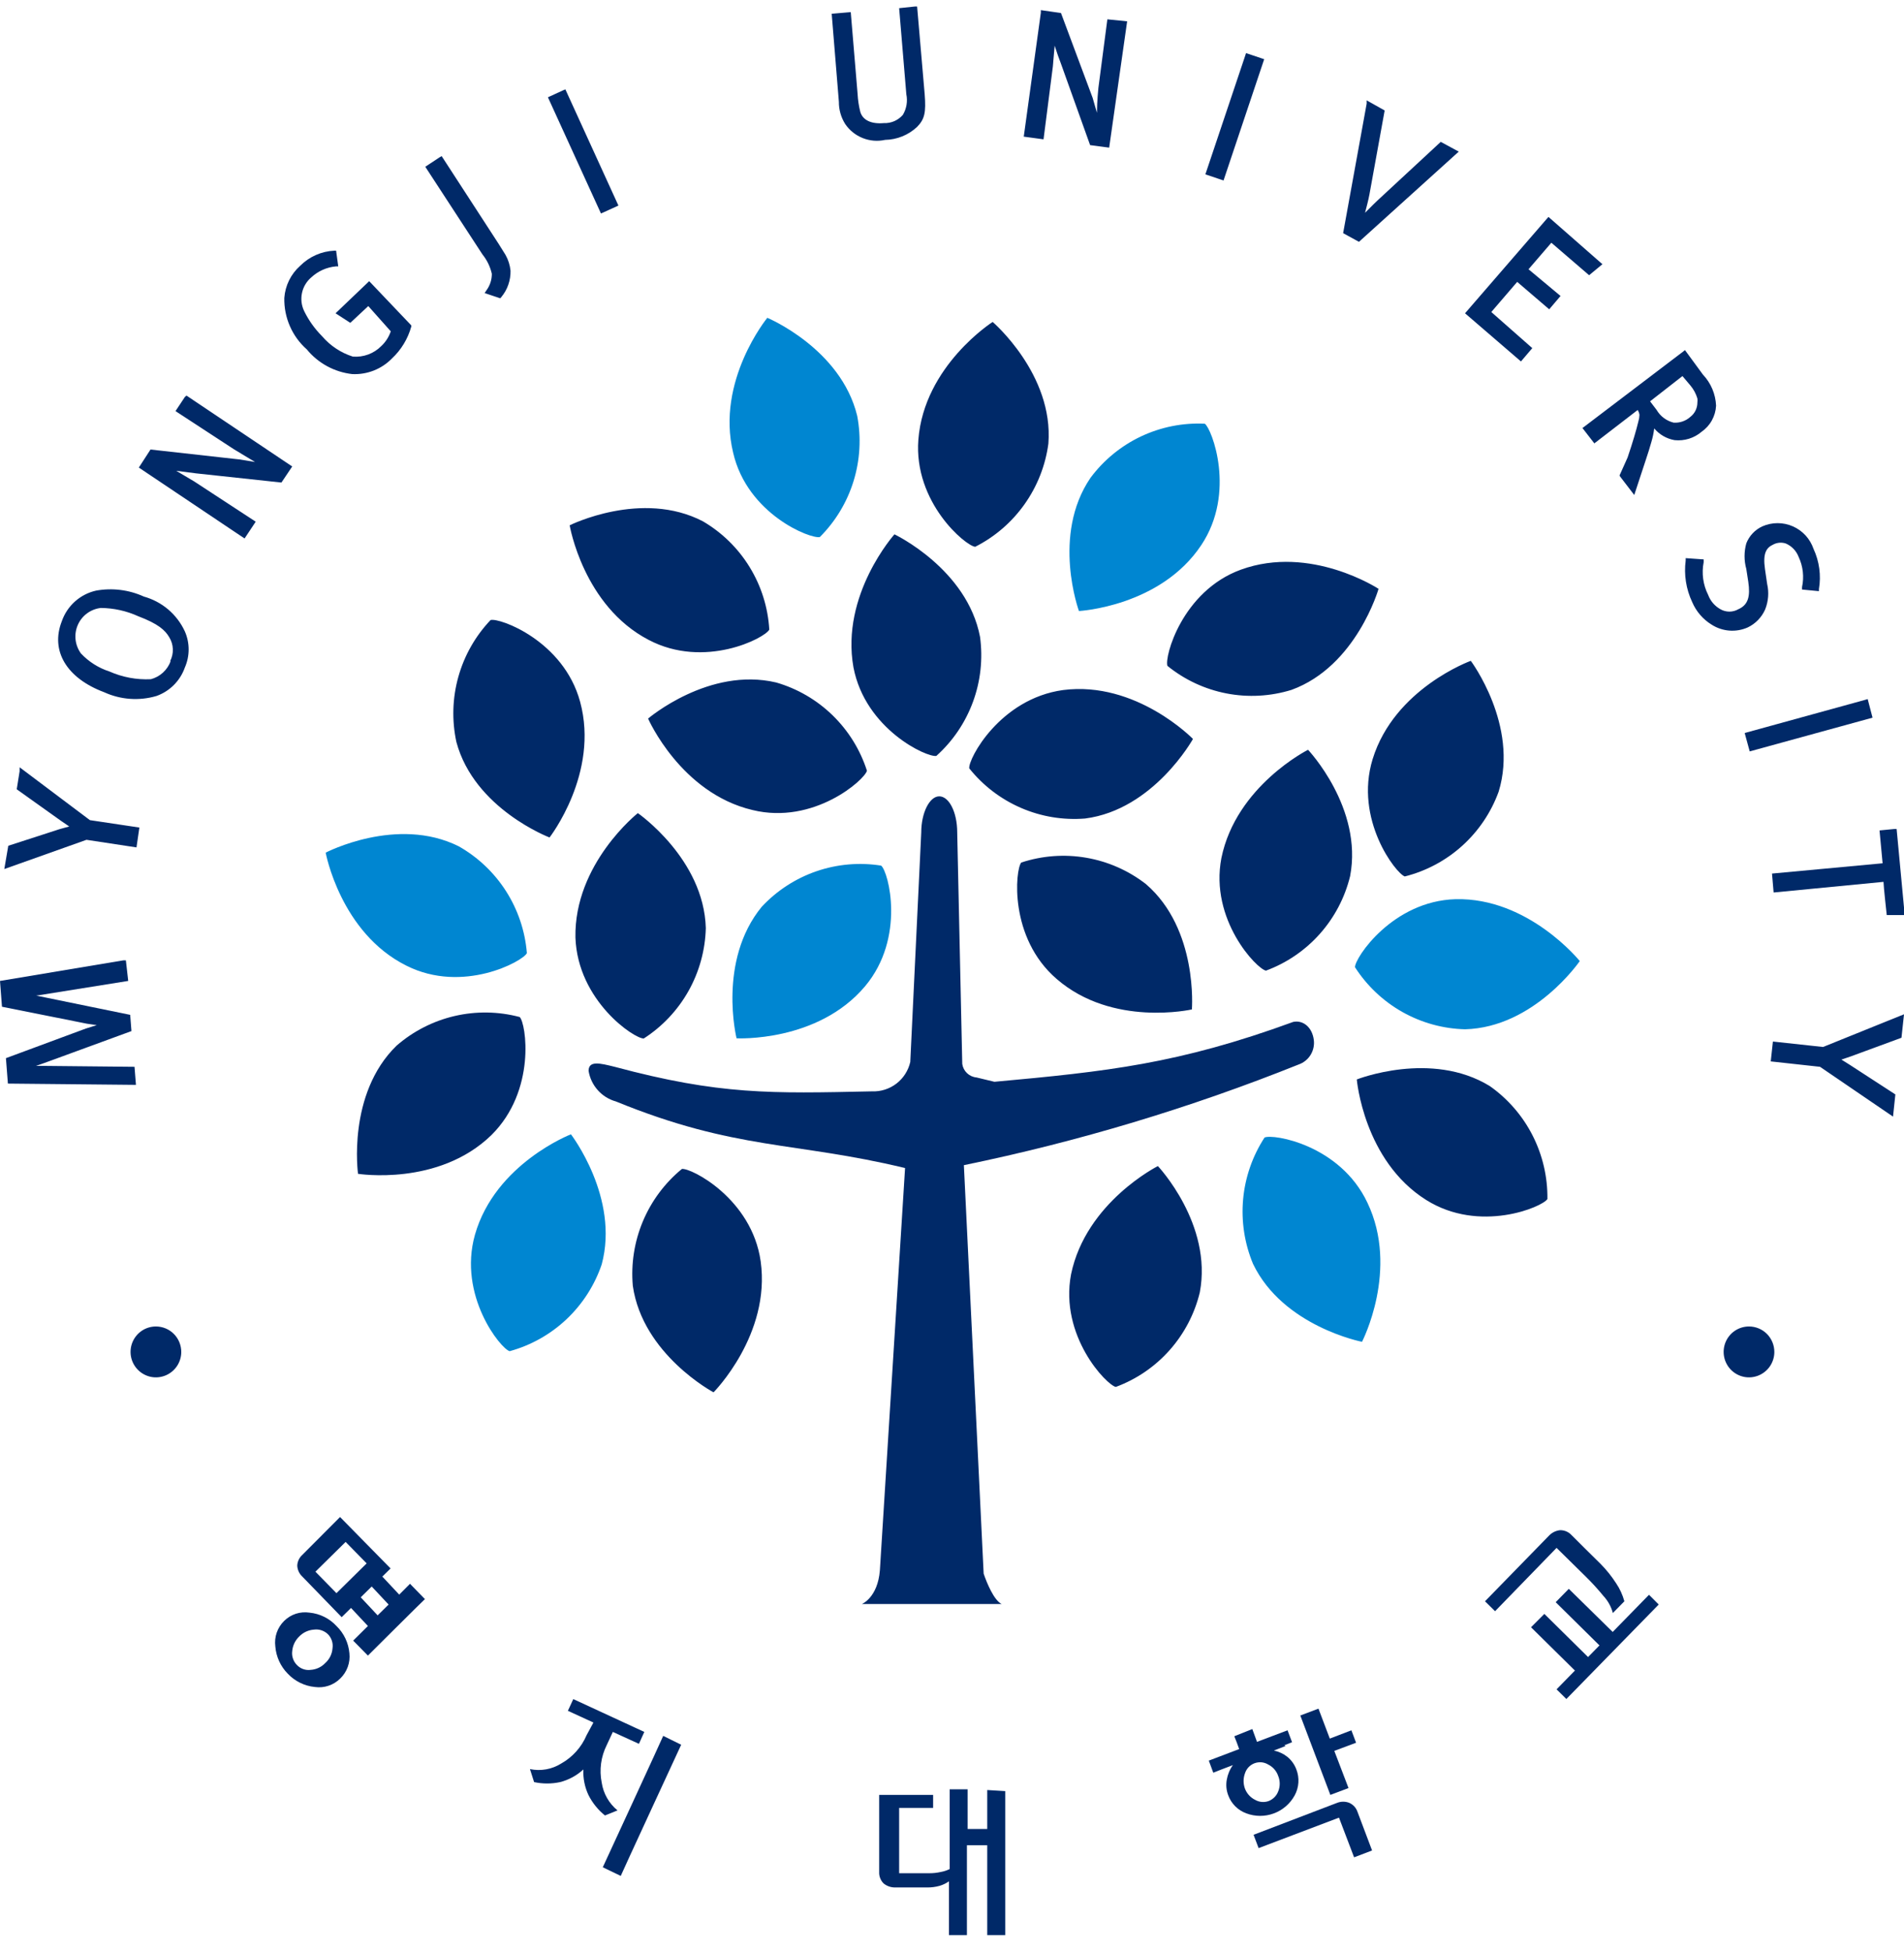 <svg width="80" height="82" viewBox="0 0 80 82" fill="none" xmlns="http://www.w3.org/2000/svg">
<g clip-path="url(#clip0_914_7052)">
<path d="M65.402 65.011L66.619 66.208C66.886 66.47 67.138 66.745 67.374 67.034C67.562 67.236 67.697 67.481 67.767 67.747L68.251 67.254C68.177 66.984 68.06 66.728 67.903 66.496C67.713 66.202 67.493 65.927 67.246 65.678C67.246 65.678 65.999 64.45 65.992 64.435C65.87 64.324 65.71 64.264 65.546 64.268C65.374 64.287 65.214 64.365 65.093 64.488L62.395 67.254L62.818 67.671L65.402 65.011Z" fill="#002968"/>
<path d="M67.76 68.542L65.916 66.731L65.365 67.292L67.208 69.111H67.201L66.725 69.596L64.889 67.784L64.329 68.345L66.173 70.164L65.402 70.952L65.81 71.354V71.362L69.694 67.39L69.286 66.981L67.76 68.542ZM41.481 75.181V76.818H40.657V75.151H39.902V78.501C39.785 78.558 39.66 78.599 39.532 78.622C39.365 78.66 39.196 78.678 39.025 78.675H37.779V75.931H39.207V75.386H36.94V78.629C36.936 78.718 36.951 78.806 36.984 78.888C37.016 78.971 37.066 79.045 37.129 79.107C37.266 79.217 37.437 79.276 37.612 79.273H38.95C39.128 79.276 39.306 79.253 39.479 79.205C39.619 79.164 39.752 79.1 39.872 79.016V81.289H40.627V77.5H41.481V81.289H42.236V75.227L41.481 75.181ZM27.866 72.907L28.621 73.279C28.621 73.279 26.075 78.781 26.082 78.788L25.327 78.425C25.327 78.425 27.873 72.915 27.866 72.907ZM25.75 72.741L25.493 73.294C25.249 73.781 25.174 74.336 25.282 74.87C25.351 75.329 25.588 75.744 25.946 76.037L25.418 76.25C25.131 76.018 24.897 75.729 24.73 75.401C24.569 75.063 24.494 74.691 24.511 74.317C24.235 74.572 23.9 74.754 23.536 74.848C23.175 74.926 22.802 74.926 22.441 74.848L22.267 74.302C22.719 74.397 23.19 74.313 23.581 74.067C24.058 73.799 24.432 73.381 24.647 72.877L24.934 72.347L23.861 71.854L24.088 71.362L27.072 72.741L26.846 73.241L25.75 72.741Z" fill="#002968"/>
<path d="M57.038 76.098C57.009 76.014 56.964 75.938 56.904 75.872C56.844 75.807 56.771 75.755 56.691 75.719C56.528 75.655 56.347 75.655 56.184 75.719L52.671 77.061L52.883 77.621L56.26 76.341L56.895 78.008L57.65 77.72L57.038 76.098ZM55.874 73.021L55.398 71.763L54.635 72.051L55.897 75.386L56.66 75.098L56.063 73.537L56.978 73.195L56.781 72.673L55.874 73.021Z" fill="#002968"/>
<path d="M53.963 73.302L54.288 73.173L54.099 72.673L52.815 73.158L52.618 72.62L51.862 72.923L51.961 73.173L52.066 73.461L50.79 73.946L50.978 74.454L51.303 74.325L51.802 74.135C51.67 74.317 51.583 74.528 51.545 74.749C51.505 74.968 51.526 75.194 51.606 75.401C51.669 75.575 51.77 75.733 51.9 75.864C52.031 75.995 52.188 76.095 52.361 76.159C52.735 76.301 53.148 76.303 53.523 76.163C53.898 76.024 54.21 75.753 54.401 75.401C54.49 75.236 54.542 75.054 54.554 74.867C54.566 74.68 54.537 74.492 54.469 74.317C54.392 74.11 54.262 73.927 54.091 73.787C53.925 73.657 53.731 73.566 53.525 73.522L54.016 73.332L53.963 73.302ZM53.714 75.219C53.68 75.315 53.626 75.403 53.556 75.476C53.485 75.549 53.4 75.606 53.306 75.644C53.212 75.677 53.112 75.69 53.013 75.681C52.913 75.672 52.817 75.641 52.731 75.591C52.536 75.493 52.385 75.325 52.308 75.121C52.233 74.915 52.233 74.689 52.308 74.484C52.338 74.387 52.39 74.298 52.459 74.224C52.529 74.15 52.614 74.093 52.709 74.057C52.804 74.022 52.905 74.008 53.006 74.017C53.107 74.027 53.204 74.06 53.291 74.113C53.486 74.211 53.635 74.383 53.706 74.59C53.788 74.791 53.791 75.016 53.714 75.219ZM17.854 67.163L17.227 66.519L16.774 66.974L16.064 66.216L16.411 65.875L14.288 63.715L12.694 65.314C12.632 65.371 12.582 65.44 12.547 65.517C12.512 65.594 12.492 65.677 12.49 65.761C12.499 65.938 12.578 66.104 12.709 66.223L14.356 67.921L14.749 67.534L15.459 68.292L14.839 68.906L15.459 69.535C15.459 69.535 17.847 67.156 17.854 67.163ZM14.137 66.913L13.253 66.011L14.522 64.761L15.406 65.662L14.137 66.913ZM15.867 67.845L15.157 67.087L15.618 66.633L16.328 67.391L15.867 67.845ZM14.681 69.437C14.643 69.002 14.45 68.595 14.137 68.292C13.841 67.972 13.437 67.772 13.003 67.731C12.811 67.702 12.614 67.718 12.429 67.778C12.244 67.839 12.076 67.942 11.938 68.08C11.798 68.217 11.692 68.385 11.627 68.571C11.563 68.756 11.543 68.954 11.568 69.149C11.602 69.58 11.786 69.985 12.089 70.293C12.389 70.612 12.795 70.812 13.23 70.854C13.423 70.881 13.62 70.863 13.805 70.801C13.989 70.739 14.157 70.635 14.296 70.498C14.436 70.362 14.544 70.196 14.611 70.012C14.678 69.828 14.702 69.631 14.681 69.437ZM13.056 70.134C12.95 70.149 12.842 70.138 12.741 70.102C12.639 70.067 12.548 70.007 12.475 69.929C12.399 69.854 12.343 69.762 12.309 69.66C12.274 69.559 12.264 69.452 12.278 69.346C12.298 69.112 12.403 68.894 12.573 68.732C12.737 68.562 12.957 68.46 13.192 68.444C13.299 68.429 13.408 68.439 13.51 68.474C13.612 68.508 13.705 68.565 13.782 68.641C13.857 68.718 13.913 68.811 13.946 68.914C13.979 69.017 13.987 69.126 13.971 69.232C13.953 69.468 13.844 69.688 13.668 69.846C13.508 70.016 13.289 70.118 13.056 70.134Z" fill="#002968"/>
<path d="M34.447 22.556C35.103 21.901 35.589 21.095 35.863 20.209C36.137 19.323 36.19 18.382 36.018 17.47C35.331 14.636 32.24 13.348 32.24 13.348C32.24 13.348 30.072 15.993 30.805 19.016C31.402 21.601 34.061 22.647 34.447 22.556ZM50.623 17.796C49.698 17.751 48.776 17.935 47.938 18.331C47.1 18.728 46.372 19.325 45.818 20.07C44.171 22.487 45.334 25.663 45.334 25.663C45.334 25.663 48.75 25.481 50.472 22.897C51.946 20.691 50.918 18.009 50.623 17.796ZM22.138 40.032C22.063 39.106 21.762 38.213 21.263 37.431C20.764 36.649 20.081 36.002 19.275 35.545C16.675 34.249 13.684 35.811 13.684 35.811C13.684 35.811 14.303 39.183 17.084 40.562C19.448 41.745 21.965 40.38 22.138 40.032ZM21.413 56.75C22.306 56.506 23.125 56.046 23.8 55.411C24.474 54.775 24.983 53.983 25.282 53.105C26.037 50.301 23.989 47.641 23.989 47.641C23.989 47.641 20.808 48.868 19.955 51.862C19.237 54.416 21.035 56.644 21.413 56.75ZM56.932 40.623C57.433 41.403 58.116 42.048 58.922 42.503C59.728 42.957 60.632 43.207 61.556 43.23C64.466 43.154 66.377 40.365 66.377 40.365C66.377 40.365 64.224 37.69 61.156 37.766C58.512 37.842 56.925 40.229 56.932 40.623ZM53.132 47.777C52.625 48.555 52.316 49.445 52.232 50.369C52.148 51.294 52.291 52.226 52.648 53.082C53.91 55.712 57.227 56.356 57.227 56.356C57.227 56.356 58.799 53.325 57.454 50.513C56.305 48.08 53.487 47.611 53.132 47.777ZM37.023 36.356C36.11 36.211 35.175 36.293 34.3 36.594C33.426 36.895 32.638 37.407 32.006 38.084C30.14 40.358 30.948 43.609 30.948 43.609C30.948 43.609 34.356 43.791 36.351 41.419C38.058 39.38 37.333 36.606 37.023 36.356Z" fill="#0086D1"/>
<path d="M20.612 26.042C19.974 26.713 19.509 27.531 19.259 28.424C19.008 29.317 18.98 30.258 19.176 31.165C19.932 33.977 23.09 35.174 23.09 35.174C23.09 35.174 25.191 32.476 24.375 29.475C23.68 26.913 20.99 25.936 20.612 26.042ZM65.017 50.361C65.029 49.433 64.815 48.516 64.394 47.689C63.973 46.862 63.356 46.151 62.599 45.617C60.136 44.102 57.008 45.337 57.008 45.337C57.008 45.337 57.295 48.747 59.924 50.399C62.169 51.809 64.805 50.695 65.017 50.361ZM40.725 32.271C41.303 32.994 42.049 33.564 42.897 33.931C43.745 34.299 44.67 34.452 45.591 34.378C48.477 34.007 50.125 31.036 50.125 31.036C50.125 31.036 47.745 28.588 44.669 28.982C42.01 29.346 40.672 31.885 40.725 32.271ZM59.025 36.811C59.923 36.585 60.751 36.143 61.439 35.522C62.126 34.901 62.652 34.121 62.969 33.249C63.823 30.46 61.798 27.755 61.798 27.755C61.798 27.755 58.587 28.914 57.673 31.885C56.895 34.424 58.655 36.69 59.025 36.811ZM21.836 42.715C20.941 42.477 20.001 42.463 19.099 42.673C18.197 42.883 17.36 43.311 16.66 43.92C14.575 45.951 15.043 49.3 15.043 49.3C15.043 49.3 18.413 49.839 20.642 47.679C22.546 45.799 22.101 42.965 21.836 42.715ZM28.651 49.096C27.934 49.684 27.372 50.439 27.012 51.295C26.653 52.151 26.507 53.082 26.589 54.007C27.004 56.894 29.981 58.478 29.981 58.478C29.981 58.478 32.391 56.053 31.961 52.976C31.59 50.346 29.037 49.043 28.651 49.096ZM27.049 43.617C27.828 43.116 28.473 42.431 28.928 41.623C29.382 40.814 29.632 39.906 29.656 38.978C29.573 36.068 26.8 34.151 26.8 34.151C26.8 34.151 24.118 36.273 24.178 39.38C24.276 42.04 26.657 43.632 27.049 43.617ZM39.343 31.748C40.032 31.13 40.56 30.351 40.88 29.481C41.201 28.61 41.303 27.674 41.179 26.754C40.635 23.89 37.582 22.442 37.582 22.442C37.582 22.442 35.315 24.973 35.859 28.027C36.358 30.634 38.957 31.824 39.343 31.748ZM36.426 32.37C36.142 31.486 35.645 30.686 34.979 30.039C34.314 29.393 33.501 28.921 32.611 28.664C29.785 27.997 27.231 30.18 27.231 30.18C27.231 30.18 28.598 33.31 31.621 34.022C34.197 34.651 36.336 32.749 36.426 32.37ZM32.323 26.444C32.268 25.514 31.985 24.612 31.498 23.819C31.012 23.026 30.337 22.365 29.535 21.896C26.959 20.555 23.936 22.063 23.936 22.063C23.936 22.063 24.503 25.443 27.253 26.875C29.603 28.111 32.142 26.8 32.323 26.444ZM49.052 27.967C49.772 28.551 50.624 28.948 51.533 29.124C52.442 29.3 53.38 29.248 54.265 28.975C56.993 27.982 57.922 24.731 57.922 24.731C57.922 24.731 55.066 22.859 52.135 23.927C49.664 24.829 48.916 27.603 49.052 27.967ZM42.909 36.227C43.789 35.937 44.726 35.867 45.639 36.025C46.552 36.182 47.412 36.561 48.145 37.129C50.351 39.024 50.079 42.396 50.079 42.396C50.079 42.396 46.747 43.154 44.397 41.116C42.38 39.38 42.66 36.523 42.909 36.227ZM53.192 40.767C54.061 40.446 54.837 39.916 55.454 39.224C56.071 38.531 56.508 37.698 56.728 36.796C57.272 33.931 54.96 31.491 54.96 31.491C54.96 31.491 51.938 33.007 51.319 36.038C50.82 38.63 52.807 40.699 53.192 40.767ZM46.883 58.251C47.751 57.93 48.527 57.4 49.142 56.708C49.758 56.015 50.194 55.181 50.412 54.28C50.956 51.415 48.651 48.975 48.651 48.975C48.651 48.975 45.629 50.49 45.002 53.522C44.511 56.114 46.498 58.175 46.883 58.251ZM40.975 22.965C41.8 22.548 42.512 21.935 43.047 21.179C43.583 20.424 43.928 19.549 44.05 18.63C44.276 15.72 41.708 13.522 41.708 13.522C41.708 13.522 38.829 15.356 38.587 18.463C38.383 21.108 40.582 22.935 40.975 22.965Z" fill="#002968"/>
<path d="M55.202 43.677C55.134 43.147 54.756 42.836 54.341 42.919C49.505 44.685 46.513 45.003 41.783 45.435L41.028 45.253C40.879 45.24 40.739 45.176 40.631 45.073C40.523 44.97 40.452 44.833 40.431 44.685L40.219 34.962C40.219 34.105 39.872 33.446 39.464 33.446C39.056 33.446 38.708 34.136 38.708 34.962L38.247 44.602C38.164 44.963 37.959 45.285 37.665 45.511C37.371 45.736 37.008 45.852 36.638 45.837C32.391 45.928 30.238 45.989 25.826 44.806C25.213 44.655 24.737 44.533 24.73 44.973C24.778 45.276 24.912 45.558 25.116 45.786C25.319 46.015 25.584 46.179 25.878 46.261C30.926 48.323 33.381 47.936 38.028 49.058L36.97 65.951C36.88 67.102 36.215 67.368 36.215 67.368H42.085C41.768 67.216 41.466 66.496 41.33 66.094L40.499 48.937C45.304 47.948 50.012 46.533 54.567 44.708C54.775 44.635 54.951 44.493 55.067 44.305C55.182 44.117 55.23 43.896 55.202 43.677ZM1.874 44.768H1.511L1.685 44.708L1.881 44.639L5.523 43.306L5.47 42.624L1.511 41.813H1.36H1.549L5.387 41.199L5.289 40.335H5.183L0 41.199L0.083 42.283L3.649 42.995L4.065 43.056L3.604 43.2L0.249 44.443L0.332 45.511L5.712 45.564L5.652 44.806L1.874 44.768ZM0.824 32.226V32.392L0.703 33.15L2.554 34.469L2.909 34.712L2.501 34.825L0.348 35.522L0.181 36.5L3.634 35.272L5.735 35.591L5.856 34.757L3.778 34.446L0.824 32.226ZM6.045 25.056C5.416 24.77 4.714 24.683 4.035 24.806C3.707 24.88 3.403 25.036 3.152 25.26C2.901 25.484 2.71 25.769 2.599 26.087C2.108 27.33 2.796 28.482 4.375 29.073C5.065 29.389 5.845 29.446 6.573 29.232C6.849 29.134 7.099 28.976 7.305 28.769C7.512 28.562 7.67 28.311 7.767 28.035C7.872 27.796 7.926 27.538 7.926 27.277C7.926 27.016 7.872 26.758 7.767 26.519C7.603 26.164 7.364 25.85 7.067 25.597C6.769 25.345 6.42 25.16 6.045 25.056ZM7.17 27.77C7.102 27.953 6.991 28.118 6.847 28.25C6.702 28.382 6.528 28.477 6.339 28.527C5.74 28.556 5.143 28.444 4.594 28.201C4.139 28.054 3.728 27.793 3.4 27.444C3.276 27.273 3.198 27.073 3.175 26.862C3.152 26.652 3.185 26.439 3.27 26.246C3.355 26.052 3.489 25.885 3.659 25.76C3.829 25.635 4.029 25.557 4.239 25.534C4.781 25.54 5.316 25.658 5.81 25.883C6.649 26.201 6.936 26.466 7.11 26.762C7.203 26.912 7.256 27.084 7.262 27.261C7.269 27.437 7.229 27.613 7.148 27.77H7.17ZM7.767 16.674L7.374 17.266L9.822 18.865L10.714 19.403L10.064 19.297L6.324 18.88L5.833 19.638L10.276 22.616L10.744 21.911L8.16 20.221L7.405 19.774L8.228 19.88L11.825 20.267L12.278 19.592L7.835 16.614L7.767 16.674ZM14.099 13.158L14.719 13.56L15.474 12.855L16.419 13.916C16.338 14.153 16.201 14.367 16.018 14.537C15.863 14.693 15.676 14.813 15.47 14.889C15.263 14.965 15.043 14.995 14.824 14.977C14.323 14.818 13.875 14.521 13.532 14.12C13.224 13.811 12.968 13.453 12.777 13.059C12.665 12.824 12.634 12.558 12.689 12.303C12.743 12.048 12.881 11.819 13.079 11.65C13.364 11.386 13.728 11.223 14.114 11.188H14.212L14.122 10.528H14.054C13.51 10.551 12.995 10.778 12.611 11.165C12.222 11.51 11.983 11.994 11.946 12.514C11.937 12.921 12.017 13.325 12.18 13.698C12.343 14.072 12.585 14.405 12.89 14.674C13.368 15.257 14.054 15.629 14.802 15.712C15.111 15.726 15.419 15.675 15.707 15.562C15.995 15.448 16.255 15.275 16.471 15.053C16.858 14.691 17.137 14.229 17.28 13.719V13.666L15.512 11.809L14.099 13.158ZM20.945 10.233L18.557 6.557L18.466 6.61L17.869 7.004L20.272 10.687C20.463 10.924 20.597 11.201 20.665 11.498C20.667 11.749 20.587 11.994 20.438 12.195L20.363 12.309L21.02 12.529L21.065 12.476C21.323 12.166 21.459 11.773 21.451 11.37C21.427 11.135 21.355 10.908 21.239 10.703L20.945 10.233ZM23.665 3.791L23.022 4.086L25.251 8.967L25.984 8.634L23.755 3.753L23.665 3.791ZM38.534 0.274H38.436L37.779 0.343L38.081 3.958C38.142 4.253 38.091 4.562 37.937 4.822C37.839 4.936 37.715 5.027 37.577 5.088C37.438 5.148 37.287 5.176 37.136 5.17C36.608 5.216 36.252 5.049 36.147 4.7C36.084 4.452 36.046 4.198 36.033 3.942L35.746 0.509L34.945 0.578L35.247 4.276C35.244 4.606 35.336 4.929 35.512 5.208C35.693 5.475 35.95 5.681 36.249 5.799C36.548 5.918 36.875 5.945 37.189 5.875C37.689 5.866 38.169 5.672 38.534 5.329C38.852 5.003 38.912 4.723 38.852 3.958L38.534 0.274ZM46.15 3.7C46.15 3.7 46.09 4.283 46.09 4.738L45.909 4.109L44.579 0.547L43.733 0.426V0.532L43.015 5.739L43.846 5.852L44.239 2.783C44.239 2.783 44.276 2.313 44.314 1.919C44.397 2.184 44.496 2.465 44.579 2.677L45.803 6.095L46.604 6.201L47.359 0.896L46.528 0.812L46.15 3.7ZM52.323 2.328L50.646 7.323L51.409 7.58L53.117 2.487L52.354 2.23L52.323 2.328ZM57.877 8.421C57.877 8.421 57.582 8.702 57.355 8.937C57.416 8.702 57.492 8.414 57.537 8.179L58.179 4.64L57.423 4.215V4.352L56.434 9.793L57.099 10.157L61.292 6.368L60.536 5.958L57.877 8.421ZM65.183 10.195L66.77 11.559L67.329 11.097L65.062 9.111L64.994 9.187L61.556 13.158L63.906 15.181L64.382 14.621L62.66 13.105L63.748 11.839L65.093 12.991L65.569 12.431L64.224 11.309L65.183 10.195ZM72.104 17.038C72.083 16.551 71.887 16.088 71.553 15.735L70.797 14.704L70.722 14.765L66.49 17.978L66.989 18.622L68.81 17.22C68.849 17.282 68.875 17.352 68.885 17.425C68.882 17.517 68.867 17.609 68.84 17.698C68.749 18.076 68.606 18.562 68.387 19.213L68.047 19.971L68.085 20.032L68.666 20.79L69.165 19.274L69.278 18.925L69.384 18.569C69.44 18.381 69.481 18.188 69.505 17.993C69.723 18.253 70.025 18.427 70.359 18.486C70.561 18.507 70.766 18.488 70.961 18.428C71.156 18.368 71.337 18.269 71.492 18.137C71.671 18.013 71.82 17.85 71.926 17.659C72.032 17.469 72.093 17.256 72.104 17.038ZM70.321 17.751C70.171 17.714 70.031 17.648 69.907 17.555C69.784 17.463 69.681 17.346 69.603 17.213L69.331 16.856L70.691 15.795L71.024 16.189C71.159 16.349 71.259 16.535 71.319 16.735C71.326 16.79 71.326 16.846 71.319 16.902C71.319 17.019 71.293 17.134 71.242 17.24C71.191 17.345 71.116 17.437 71.024 17.508C70.929 17.594 70.818 17.659 70.697 17.701C70.576 17.743 70.448 17.759 70.321 17.751ZM74.167 25.595C74.302 25.255 74.332 24.882 74.25 24.526L74.159 23.904C74.061 23.23 74.22 23.003 74.499 22.874C74.581 22.829 74.671 22.803 74.763 22.795C74.855 22.787 74.948 22.798 75.036 22.828C75.158 22.881 75.269 22.958 75.361 23.054C75.453 23.151 75.525 23.265 75.572 23.389C75.758 23.784 75.808 24.229 75.716 24.655V24.761L76.426 24.829V24.738C76.522 24.167 76.443 23.581 76.2 23.056C76.128 22.846 76.014 22.653 75.865 22.489C75.715 22.326 75.533 22.196 75.331 22.107C75.128 22.017 74.909 21.972 74.688 21.972C74.467 21.972 74.248 22.019 74.046 22.108C73.739 22.25 73.498 22.505 73.374 22.821C73.276 23.173 73.276 23.545 73.374 23.897L73.457 24.435C73.547 25.041 73.457 25.405 73.041 25.587C72.926 25.653 72.796 25.688 72.663 25.688C72.531 25.688 72.4 25.653 72.286 25.587C72.049 25.455 71.867 25.243 71.772 24.988C71.557 24.563 71.49 24.077 71.583 23.609V23.495L70.827 23.442V23.541C70.749 24.136 70.843 24.741 71.099 25.284C71.267 25.681 71.556 26.015 71.923 26.239C72.146 26.381 72.401 26.465 72.664 26.485C72.928 26.505 73.192 26.459 73.434 26.352C73.761 26.196 74.021 25.927 74.167 25.595ZM78.474 29.361L78.376 29.391L73.306 30.786L73.517 31.559L78.678 30.142L78.474 29.361ZM74.454 36.69L74.522 37.485L79.139 37.038C79.139 37.212 79.275 38.433 79.275 38.433H80.03L79.69 34.818H79.592L78.972 34.878C78.972 34.878 79.086 36.083 79.101 36.258L74.454 36.69ZM79.894 43.586L80 42.601L79.849 42.661L76.6 43.973L74.492 43.745L74.401 44.579L76.472 44.806L79.539 46.898L79.637 45.966L77.733 44.73L77.371 44.503L77.771 44.367L79.894 43.586ZM7.616 56.788C7.615 56.999 7.551 57.205 7.433 57.38C7.315 57.554 7.148 57.69 6.953 57.77C6.758 57.849 6.545 57.87 6.338 57.828C6.132 57.785 5.943 57.683 5.795 57.533C5.647 57.384 5.546 57.193 5.505 56.986C5.465 56.779 5.486 56.565 5.567 56.37C5.648 56.175 5.785 56.008 5.96 55.891C6.135 55.774 6.34 55.712 6.551 55.712C6.691 55.712 6.831 55.74 6.96 55.794C7.09 55.848 7.208 55.927 7.307 56.028C7.406 56.127 7.484 56.246 7.537 56.377C7.59 56.507 7.617 56.647 7.616 56.788ZM74.552 56.788C74.551 56.999 74.487 57.205 74.369 57.38C74.251 57.554 74.084 57.69 73.889 57.77C73.695 57.849 73.481 57.87 73.275 57.828C73.068 57.785 72.879 57.683 72.731 57.533C72.583 57.384 72.482 57.193 72.442 56.986C72.401 56.779 72.423 56.565 72.503 56.37C72.584 56.175 72.721 56.008 72.896 55.891C73.071 55.774 73.277 55.712 73.487 55.712C73.627 55.712 73.767 55.74 73.896 55.794C74.026 55.848 74.144 55.927 74.243 56.028C74.342 56.127 74.42 56.246 74.473 56.377C74.526 56.507 74.553 56.647 74.552 56.788Z" fill="#002968"/>
</g>
<defs>
<clipPath id="clip0_914_7052">
<rect width="80" height="81" fill="white" transform="translate(0 0.274)"/>
</clipPath>
</defs>
</svg>
